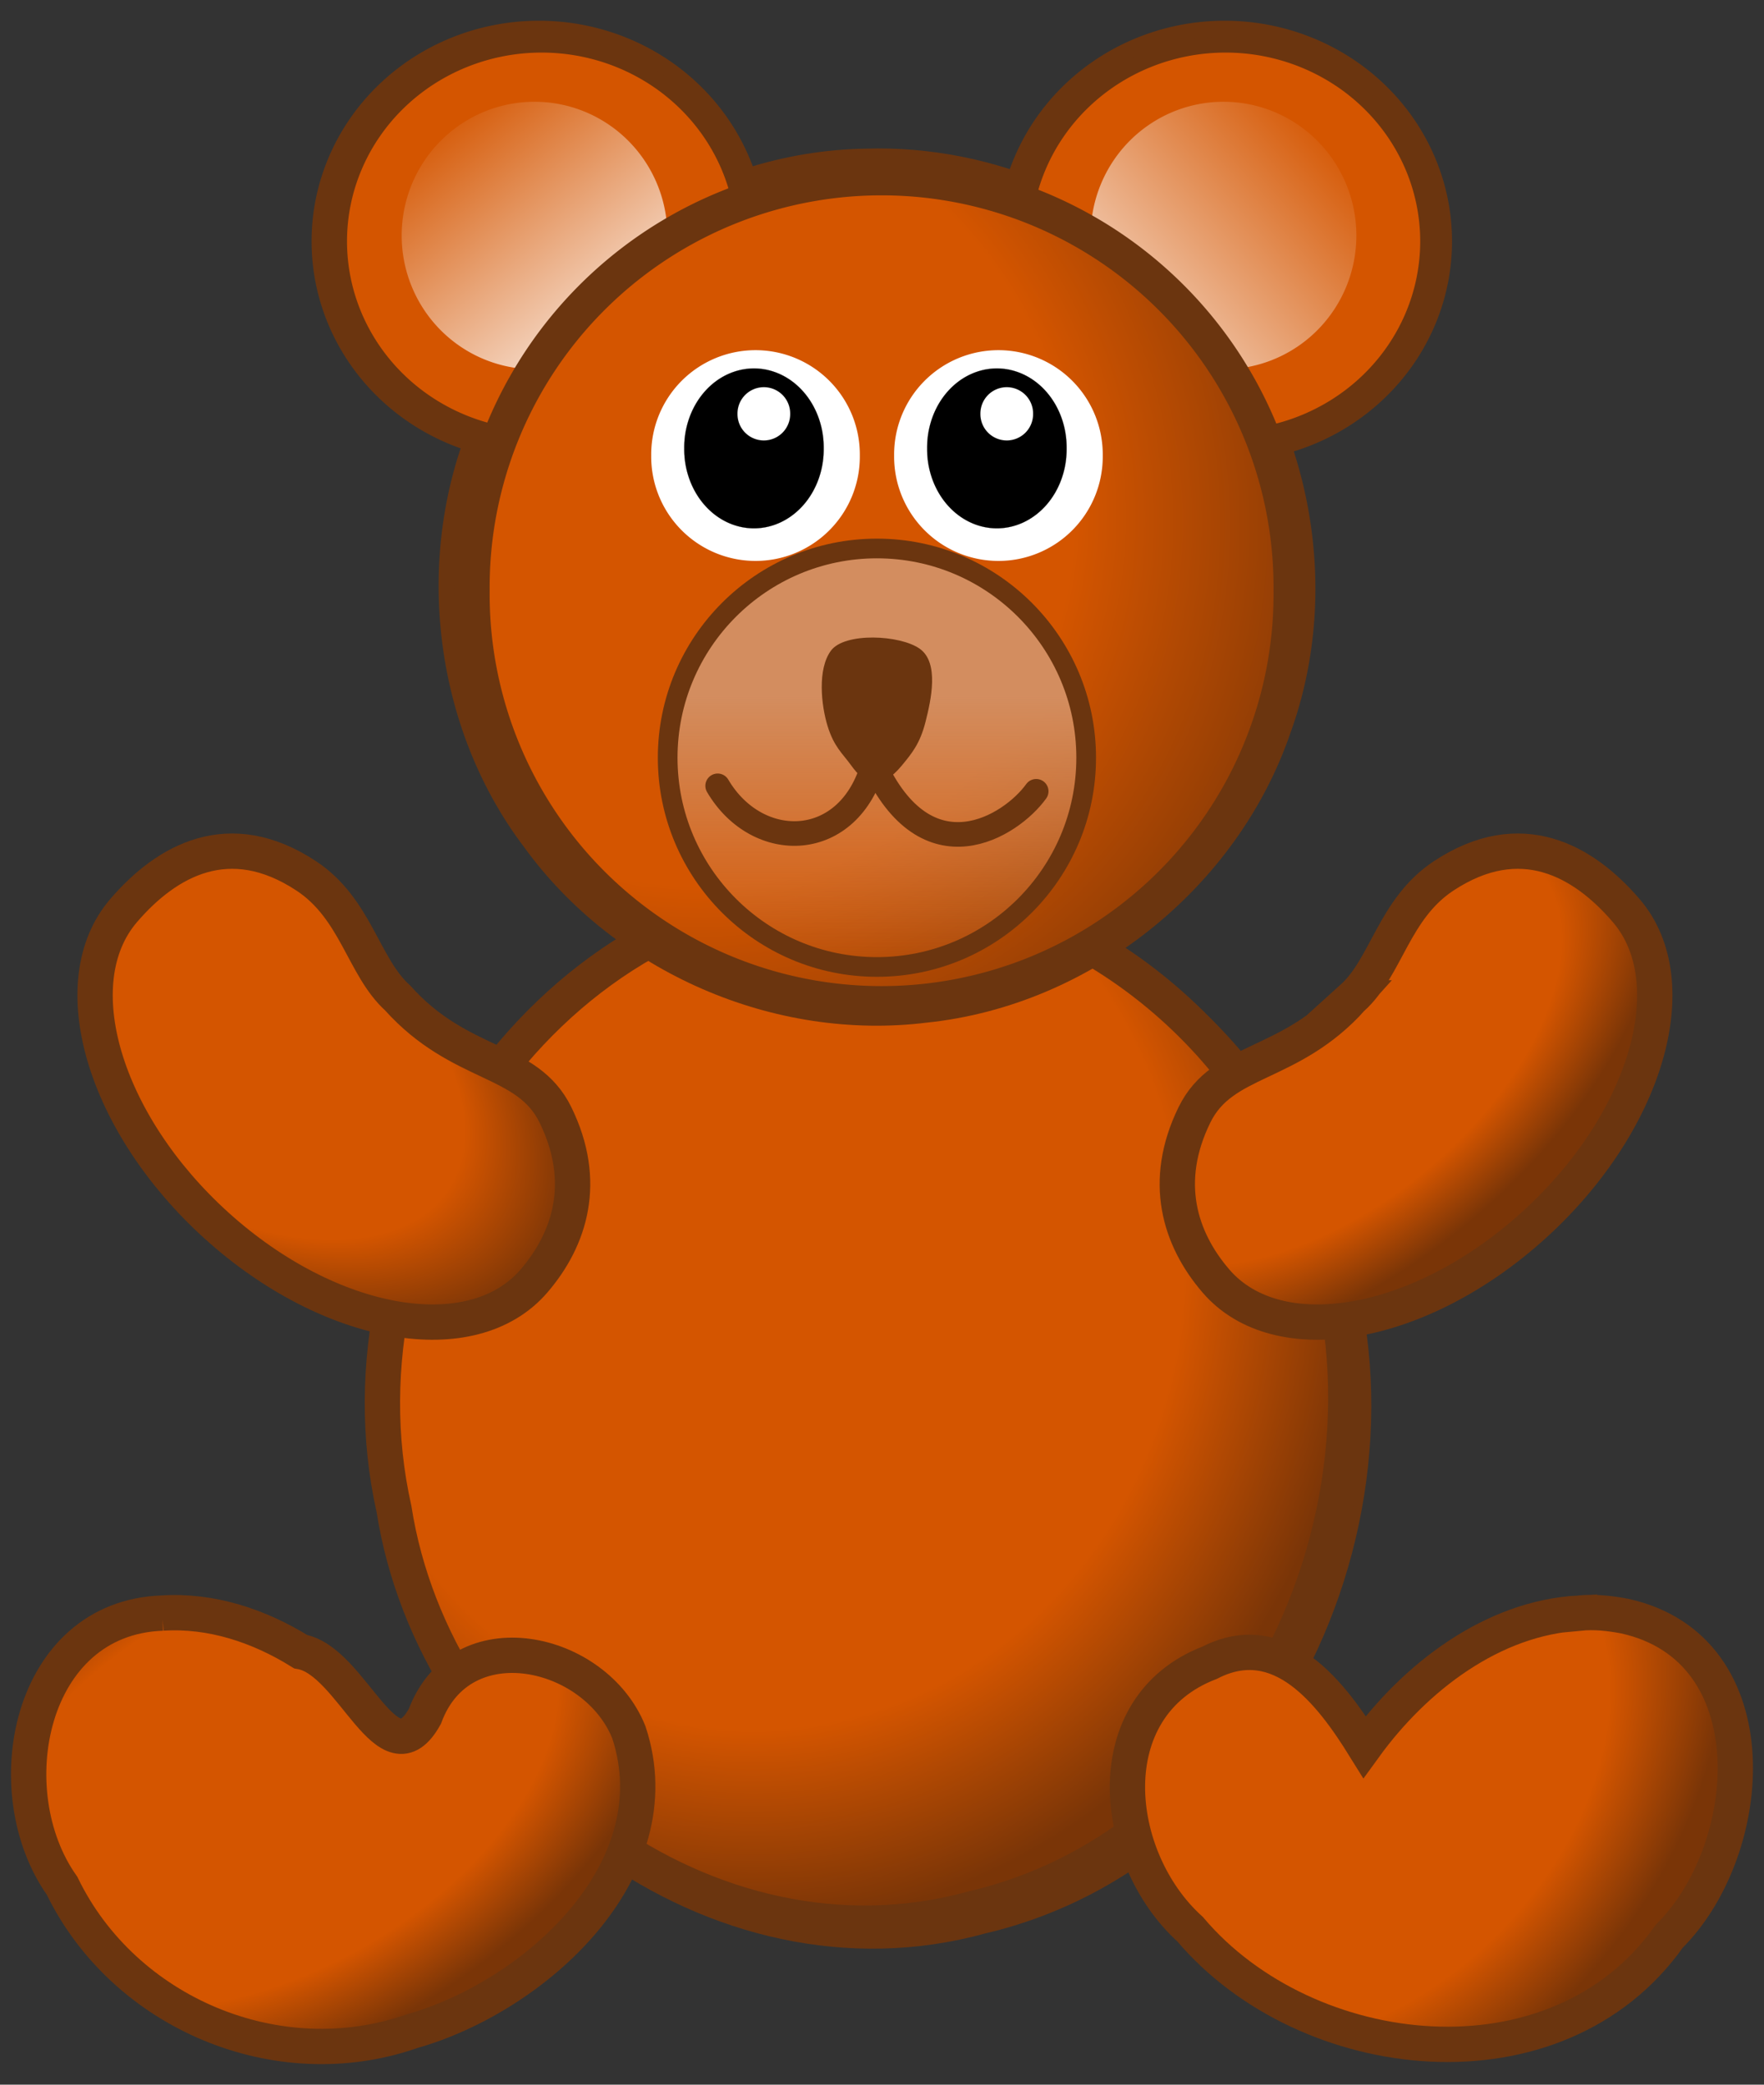 <?xml version="1.0" encoding="UTF-8"?>
<svg version="1.0" viewBox="0 0 110 130" xmlns="http://www.w3.org/2000/svg" xmlns:xlink="http://www.w3.org/1999/xlink">
<rect x="0" y="0" width="110" height="130" fill="#333333" stroke="none"/>
<defs>
<linearGradient id="a">
<stop stop-color="#d45500" offset="0"/>
<stop stop-color="#d45500" offset=".704"/>
<stop stop-color="#7a3507" offset="1"/>
</linearGradient>
<radialGradient id="g" cx="57.71" cy="77.139" r="31.139" gradientTransform="matrix(1.22 .029 -.031 1.326 -10.748 -27.936)" gradientUnits="userSpaceOnUse" xlink:href="#a"/>
<radialGradient id="f" cx="29.343" cy="66.682" r="31.139" gradientTransform="matrix(.691 .461 -.259 .388 19.939 21.941)" gradientUnits="userSpaceOnUse" xlink:href="#a"/>
<radialGradient id="e" cx="77.397" cy="74.653" r="31.139" gradientTransform="matrix(.292 .357 -.621 .507 116.25 -2.884)" gradientUnits="userSpaceOnUse" xlink:href="#a"/>
<radialGradient id="d" cx="154.82" cy="109.44" r="31.139" gradientTransform="matrix(.449 .465 -.642 .621 94.107 -31.95)" gradientUnits="userSpaceOnUse" xlink:href="#a"/>
<radialGradient id="c" cx="63.886" cy="174.92" r="31.139" gradientTransform="matrix(.263 .47 -.781 .438 146.7 1.826)" gradientUnits="userSpaceOnUse" xlink:href="#a"/>
<linearGradient id="j" x1="-12.234" x2="-4.5" y1="10" y2="19.5" gradientUnits="userSpaceOnUse">
<stop stop-color="#d45500" offset="0"/>
<stop stop-color="#fff" offset="1"/>
</linearGradient>
<linearGradient id="i" x1="-6.106" x2="-16.712" y1="10" y2="19.5" gradientUnits="userSpaceOnUse">
<stop stop-color="#d45500" offset="0"/>
<stop stop-color="#fff" offset="1"/>
</linearGradient>
<radialGradient id="b" cx="554.86" cy="438.45" r="31.139" gradientTransform="matrix(-4.913 5.649 -6.126 -5.327 6073.7 -245.55)" gradientUnits="userSpaceOnUse">
<stop stop-color="#d45500" offset="0"/>
<stop stop-color="#d45500" offset=".575"/>
<stop stop-color="#7a3507" offset="1"/>
</radialGradient>
<linearGradient id="h" x1="864.86" x2="864.86" y1="-175.12" y2="-80.708" gradientTransform="matrix(.185 0 0 .185 -94.755 73.094)" gradientUnits="userSpaceOnUse">
<stop stop-color="#d38d5f" offset="0"/>
<stop stop-color="#d38d5f" stop-opacity="0" offset="1"/>
</linearGradient>
</defs>
<g transform="translate(-10.877 1.435)">
<g transform="translate(.686 1.282)">
<path d="m63.062 53.031c-18.767 0.776-31.808 21.074-27.812 38.844 2.55 16.335 19.623 29.485 36.125 24.905 19-4.45 28.505-28.235 20.219-45.405-4.722-11.13-16.228-19.123-28.532-18.344z" fill="#d45500" fill-rule="evenodd" stroke="#6b350f" stroke-linecap="square" stroke-width="2.202"/>
<path d="m62.573 52.542c-18.768 0.776-31.809 21.073-27.813 38.843 2.55 16.335 19.624 29.485 36.125 24.905 19-4.45 28.506-28.235 20.219-45.405-4.722-11.129-16.227-19.122-28.531-18.343z" fill="url(#g)" fill-rule="evenodd" stroke="#6b350f" stroke-linecap="square" stroke-width="2.202"/>
<path d="m34.983 59.511c3.916 4.37 8.085 3.699 9.846 7.297 2.032 4.148 0.929 7.717-1.336 10.353-3.849 4.482-12.706 2.947-19.771-3.427-7.064-6.374-9.673-15.184-5.824-19.666 2.686-3.127 6.584-5.329 11.383-2.169 3.115 2.051 3.567 5.685 5.702 7.612z" fill="url(#f)" fill-rule="evenodd" stroke="#6b350f" stroke-linecap="square" stroke-width="2.202"/>
<path d="m94.52 59.511c-3.916 4.37-8.084 3.699-9.846 7.297-2.032 4.148-0.929 7.717 1.336 10.353 3.849 4.482 12.707 2.947 19.77-3.427 7.07-6.374 9.67-15.184 5.82-19.666-2.68-3.127-6.58-5.329-11.38-2.169-3.113 2.051-3.564 5.685-5.7 7.612z" fill="url(#e)" fill-rule="evenodd" stroke="#6b350f" stroke-linecap="square" stroke-width="2.202"/>
<path d="m108.69 97.875c-5.42 0.283-10.258 3.995-13.409 8.345-2.073-3.34-5.237-7.519-9.656-5.25-7.143 2.74-6.126 12.19-1.219 16.62 7.238 8.56 22.854 10.37 29.874 0.44 5.46-5.43 6.4-17.95-2.78-19.968-0.92-0.176-1.87-0.28-2.81-0.187z" fill="url(#d)" fill-rule="evenodd" stroke="#6b350f" stroke-linecap="square" stroke-width="2.202"/>
<path d="m20.312 97.875c-8.348 0.291-10.411 11.145-6.25 17.005 3.846 7.94 13.454 12.01 21.844 9.06 7.584-2.15 16.357-9.99 13.5-18.63-2.077-5.21-10.465-7.086-12.718-1-2.315 4.19-4.517-3.47-7.75-4.03-2.605-1.619-5.583-2.603-8.626-2.405z" fill="url(#c)" fill-rule="evenodd" stroke="#6b350f" stroke-linecap="square" stroke-width="2.202"/>
<path d="m64.175 6.555c-10.086 0.148-19.663 6.397-23.938 15.479-4.4 8.878-3.338 20.215 2.652 28.096 5.625 7.759 15.552 12.116 25.13 10.92 10.195-1.074 19.338-8.396 22.648-18.081 3.321-9.157 1.196-20.015-5.336-27.221-5.255-5.971-13.169-9.45-21.156-9.193z" fill="#6b350f"/>
<path transform="matrix(2.878 0 0 2.792 113.18 -28.852)" d="m-4.5 14.75a4.75 4.75 0 1 1-9.5 0 4.75 4.75 0 1 1 9.5 0z" fill="#6b350f" fill-rule="evenodd" stroke="#6b350f" stroke-width=".353"/>
<path transform="matrix(2.878 0 0 2.792 70.42 -28.852)" d="m-4.5 14.75a4.75 4.75 0 1 1-9.5 0 4.75 4.75 0 1 1 9.5 0z" fill="#6b350f" fill-rule="evenodd" stroke="#6b350f" stroke-width=".353"/>
<path transform="matrix(2.555 0 0 2.478 67.6 -24.218)" d="m-4.5 14.75a4.75 4.75 0 1 1-9.5 0 4.75 4.75 0 1 1 9.5 0z" fill="#d45500" fill-rule="evenodd"/>
<path transform="matrix(2.555 0 0 2.478 110.25 -24.218)" d="m-4.5 14.75a4.75 4.75 0 1 1-9.5 0 4.75 4.75 0 1 1 9.5 0z" fill="#d45500" fill-rule="evenodd"/>
<path transform="matrix(1.744 0 0 1.756 59.655 -13.931)" d="m-4.5 14.75a4.75 4.75 0 1 1-9.5 0 4.75 4.75 0 1 1 9.5 0z" fill="url(#j)" fill-rule="evenodd"/>
<path transform="matrix(1.744 0 0 1.756 102.62 -13.931)" d="m-4.5 14.75a4.75 4.75 0 1 1-9.5 0 4.75 4.75 0 1 1 9.5 0z" fill="url(#i)" fill-rule="evenodd"/>
<path transform="matrix(.181 0 0 .181 -68.046 -72.82)" d="m877.1 590.83a141.13 141.13 0 1 1-282.25 0 141.13 141.13 0 1 1 282.25 0z" fill="url(#b)" fill-rule="evenodd" stroke="#6b350f" stroke-linecap="square" stroke-width="12.192"/>
<g transform="matrix(1.556 0 0 1.556 27.172 -7.4)">
<g transform="matrix(.411 0 0 .411 37.955 10.947)">
<path transform="matrix(.178 0 0 .178 -42.905 -80.331)" d="m177.14 592.36a57.143 57.143 0 1 1-114.28 0 57.143 57.143 0 1 1 114.28 0z" fill="#fff"/>
<path transform="matrix(.119 0 0 .135 -35.976 -55.558)" d="m177.14 592.36a57.143 57.143 0 1 1-114.28 0 57.143 57.143 0 1 1 114.28 0z" stroke="#000" stroke-width=".1"/>
<path transform="matrix(.045 0 0 .045 -26.134 -5.617)" d="m177.14 592.36a57.143 57.143 0 1 1-114.28 0 57.143 57.143 0 1 1 114.28 0z" fill="#fff" stroke="#000" stroke-width=".1"/>
</g>
<g transform="matrix(.411 0 0 .411 28.22 10.947)">
<path transform="matrix(.178 0 0 .178 -42.905 -80.331)" d="m177.14 592.36a57.143 57.143 0 1 1-114.28 0 57.143 57.143 0 1 1 114.28 0z" fill="#fff"/>
<path transform="matrix(.119 0 0 .135 -35.976 -55.558)" d="m177.14 592.36a57.143 57.143 0 1 1-114.28 0 57.143 57.143 0 1 1 114.28 0z" stroke="#000" stroke-width=".1"/>
<path transform="matrix(.045 0 0 .045 -26.134 -5.617)" d="m177.14 592.36a57.143 57.143 0 1 1-114.28 0 57.143 57.143 0 1 1 114.28 0z" fill="#fff" stroke="#000" stroke-width=".1"/>
</g>
</g>
<path d="m77.923 44.535c0 7.203-5.845 13.048-13.048 13.048s-13.049-5.845-13.049-13.048 5.846-13.049 13.049-13.049 13.048 5.846 13.048 13.049z" fill="url(#h)" fill-rule="evenodd" stroke="#6b350f" stroke-linecap="square" stroke-width="1.228"/>
<path d="m54.943 46.287c2.483 4.224 8.234 4.117 9.722-1.404 3.321 7.27 8.588 3.907 10.141 1.745" fill="none" stroke="#6b350f" stroke-linecap="round" stroke-linejoin="round" stroke-width="1.535"/>
<path d="m64.706 46.089c-0.537-0.015-0.976-0.437-1.479-1.131s-1.034-1.112-1.431-2.403c-0.397-1.29-0.64-3.546 0.211-4.697 0.851-1.152 4.314-0.991 5.539-0.118 1.224 0.873 0.704 3.195 0.36 4.552-0.343 1.357-0.845 1.96-1.476 2.725s-1.193 1.087-1.724 1.072z" fill="#6b350f"/>
</g>
</g>
</svg>

